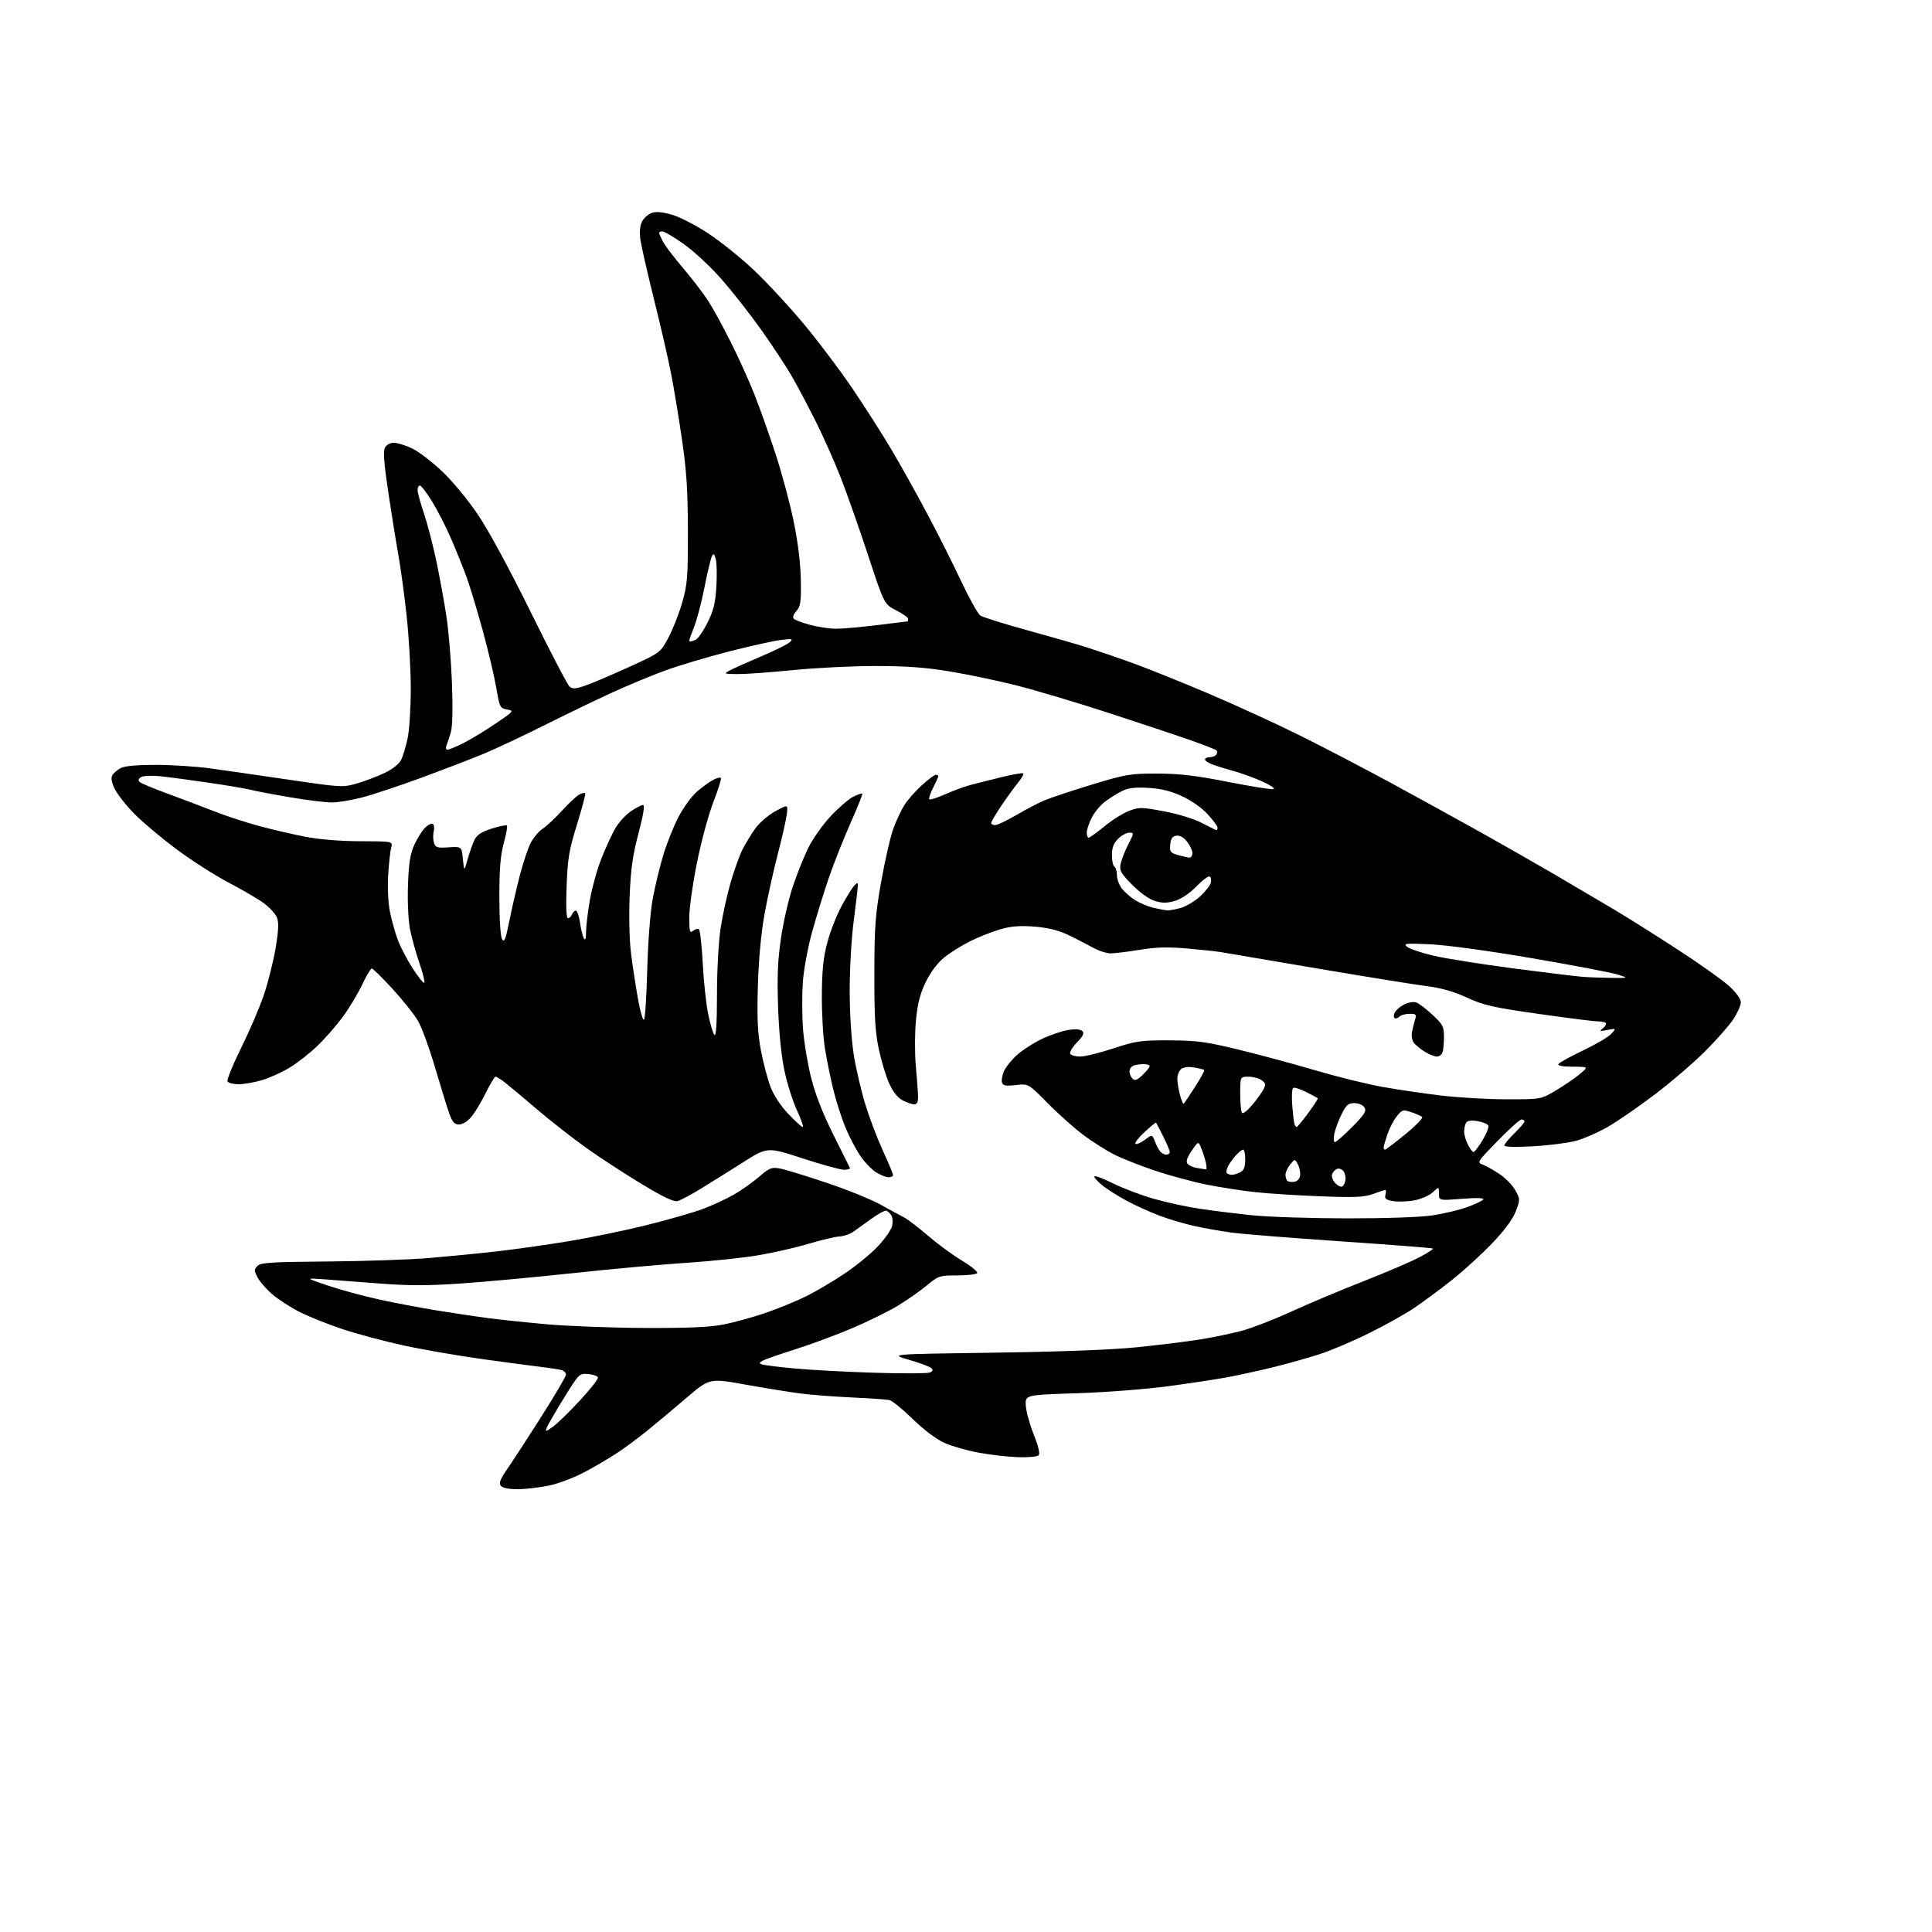 <?xml version="1.0" encoding="UTF-8" standalone="no"?>
<svg 
  version="1.1" 
  xmlns="http://www.w3.org/2000/svg" 
  xmlns:xlink="http://www.w3.org/1999/xlink" 
  xmlns:svg="http://www.w3.org/2000/svg"
  xmlns:rdf="http://www.w3.org/1999/02/22-rdf-syntax-ns#"
  xmlns:cc="http://creativecommons.org/ns#"
  xmlns:dc="http://purl.org/dc/elements/1.1/"
  viewBox="0 0 768 768"
  width="768"
  height="768"
>
<style>svg {background-color: white; }</style>"
<path stroke="none" fill="black" fill-rule="evenodd" d="M205.87,591.98C202.31,591.99 199.83,591.50 199.11,590.63C198.23,589.57 198.80,588.07 201.69,583.88C203.74,580.92 209.82,571.57 215.21,563.10C220.59,554.63 225.00,547.13 225.00,546.42C225.00,545.71 224.21,544.91 223.25,544.64C222.29,544.37 219.03,543.85 216.00,543.49C212.97,543.14 202.40,541.73 192.50,540.37C182.60,539.01 168.20,536.52 160.50,534.85C152.80,533.18 141.81,530.24 136.07,528.32C130.33,526.41 122.68,523.34 119.07,521.51C115.46,519.68 110.58,516.52 108.22,514.49C105.87,512.46 103.24,509.44 102.38,507.78C100.97,505.05 100.97,504.60 102.37,503.21C103.67,501.90 108.01,501.63 130.21,501.46C144.67,501.35 162.80,500.73 170.50,500.09C178.20,499.44 190.35,498.26 197.50,497.44C204.65,496.63 217.47,494.82 226.00,493.41C234.53,492.01 248.48,489.13 257.01,487.01C265.54,484.89 275.62,482.00 279.41,480.57C283.19,479.15 288.73,476.58 291.72,474.88C294.70,473.17 299.20,469.99 301.73,467.80C305.79,464.29 306.72,463.91 309.91,464.47C311.88,464.82 320.25,467.37 328.50,470.15C336.75,472.92 346.43,476.83 350.00,478.84C353.57,480.84 357.73,483.10 359.24,483.86C360.75,484.62 365.02,487.87 368.74,491.09C372.46,494.30 378.55,498.78 382.27,501.03C386.00,503.28 388.78,505.54 388.46,506.06C388.14,506.58 384.58,507.00 380.55,507.00C373.46,507.00 373.06,507.13 368.36,511.03C365.69,513.24 360.49,516.88 356.80,519.11C353.12,521.34 344.94,525.35 338.63,528.03C332.31,530.71 322.05,534.51 315.82,536.47C309.59,538.44 303.84,540.46 303.03,540.97C301.73,541.78 301.73,541.95 303.03,542.41C303.84,542.69 309.68,543.41 316.00,544.00C322.32,544.59 336.56,545.35 347.64,545.69C358.71,546.03 368.57,545.99 369.55,545.62C370.80,545.14 371.02,544.62 370.28,543.88C369.70,543.30 365.68,541.80 361.36,540.55C353.50,538.28 353.50,538.28 395.00,537.71C421.52,537.34 442.10,536.56 452.00,535.55C460.52,534.68 471.77,533.29 477.00,532.46C482.23,531.63 489.79,530.05 493.82,528.96C497.84,527.86 506.62,524.45 513.32,521.37C520.02,518.30 532.92,512.87 542.00,509.31C551.08,505.76 561.10,501.46 564.27,499.77C567.44,498.09 569.86,496.53 569.64,496.31C569.43,496.10 553.11,494.82 533.37,493.48C513.63,492.14 493.89,490.56 489.49,489.96C485.10,489.36 478.36,488.16 474.51,487.30C470.67,486.44 464.59,484.63 461.01,483.28C457.43,481.94 451.57,479.29 448.00,477.39C444.43,475.50 439.93,472.64 438.01,471.05C436.08,469.46 434.77,467.90 435.07,467.59C435.38,467.28 438.76,468.58 442.57,470.47C446.38,472.36 453.55,475.07 458.50,476.50C463.45,477.93 471.77,479.74 477.00,480.52C482.23,481.30 491.68,482.46 498.00,483.11C504.32,483.76 521.20,484.30 535.50,484.32C550.99,484.33 564.73,483.85 569.50,483.13C573.90,482.46 580.10,480.98 583.27,479.83C586.45,478.68 589.31,477.31 589.63,476.79C590.00,476.19 586.82,476.10 581.11,476.55C572.00,477.26 572.00,477.26 572.00,474.45C572.00,471.65 572.00,471.65 569.56,473.94C568.22,475.20 564.96,476.65 562.31,477.15C559.66,477.65 555.86,477.79 553.86,477.46C550.89,476.97 550.32,476.51 550.73,474.93C551.01,473.87 551.01,473.00 550.74,473.00C550.47,473.00 548.28,473.72 545.88,474.59C542.23,475.92 538.74,476.08 525.00,475.55C515.92,475.21 504.23,474.46 499.00,473.90C493.77,473.34 485.00,471.97 479.50,470.87C474.00,469.76 464.77,467.26 459.00,465.31C453.23,463.36 446.02,460.52 443.00,458.99C439.98,457.47 434.57,454.06 431.00,451.43C427.43,448.80 420.96,443.07 416.64,438.69C408.79,430.75 408.79,430.75 403.85,431.33C400.02,431.78 398.78,431.58 398.34,430.44C398.03,429.63 398.33,427.63 399.00,425.99C399.68,424.36 402.03,421.40 404.22,419.42C406.41,417.44 410.94,414.52 414.29,412.94C417.63,411.36 422.34,409.77 424.76,409.41C427.53,408.99 429.57,409.17 430.27,409.87C431.10,410.70 430.53,411.89 428.09,414.41C426.26,416.29 425.08,418.32 425.45,418.91C425.82,419.51 427.60,420.00 429.42,420.00C431.24,420.00 437.17,418.54 442.61,416.75C451.71,413.76 453.50,413.51 465.00,413.56C475.85,413.62 479.47,414.11 492.50,417.28C500.75,419.29 514.43,422.98 522.89,425.48C531.36,427.98 543.29,430.93 549.39,432.03C555.50,433.13 566.12,434.70 573.00,435.51C579.88,436.32 591.59,436.99 599.02,436.99C612.55,437.00 612.55,437.00 618.52,433.45C621.81,431.49 626.08,428.58 628.00,426.97C631.50,424.05 631.50,424.05 625.19,424.03C621.09,424.01 619.11,423.64 619.52,422.96C619.88,422.39 624.30,419.95 629.35,417.54C634.41,415.14 639.43,412.17 640.52,410.96C642.50,408.75 642.50,408.75 639.00,409.42C635.89,410.02 635.70,409.94 637.23,408.70C638.19,407.93 638.68,407.01 638.32,406.65C637.96,406.29 636.47,406.00 635.00,406.00C633.53,406.00 622.96,404.66 611.52,403.03C593.40,400.44 589.71,399.60 583.10,396.55C577.82,394.12 572.91,392.72 567.00,391.98C562.33,391.39 542.75,388.23 523.50,384.96C504.25,381.69 487.05,378.77 485.28,378.47C483.51,378.17 477.48,377.52 471.87,377.04C464.25,376.37 459.50,376.51 453.08,377.56C448.36,378.33 443.14,378.97 441.48,378.98C439.83,378.99 436.45,377.86 433.98,376.46C431.52,375.07 427.08,372.80 424.13,371.42C420.57,369.76 416.17,368.72 411.09,368.33C405.37,367.89 401.91,368.17 397.51,369.45C394.26,370.40 388.88,372.53 385.55,374.20C382.22,375.87 377.61,378.77 375.30,380.64C372.70,382.75 369.94,386.42 368.05,390.28C365.77,394.94 364.78,398.75 364.12,405.50C363.63,410.45 363.60,418.55 364.04,423.50C364.49,428.45 364.89,433.96 364.93,435.75C364.98,438.05 364.55,439.00 363.45,439.00C362.60,439.00 360.53,438.29 358.86,437.43C356.85,436.39 355.03,434.10 353.47,430.68C352.18,427.83 350.32,421.68 349.33,417.00C347.90,410.28 347.53,404.01 347.57,387.00C347.60,368.12 347.94,363.64 350.33,350.22C351.82,341.82 354.01,332.37 355.18,329.22C356.35,326.08 358.30,321.93 359.52,320.00C360.73,318.07 363.80,314.59 366.34,312.25C368.88,309.91 371.42,308.00 371.98,308.00C372.54,308.00 373.00,308.24 373.00,308.54C373.00,308.84 372.07,310.91 370.93,313.14C369.79,315.37 369.11,317.44 369.41,317.74C369.71,318.04 372.56,317.14 375.73,315.73C378.90,314.33 383.30,312.70 385.50,312.11C387.70,311.53 393.27,310.12 397.88,308.99C402.48,307.85 406.49,307.15 406.77,307.44C407.06,307.72 406.08,309.43 404.61,311.23C403.13,313.03 400.14,317.16 397.96,320.41C395.78,323.65 394.00,326.69 394.00,327.16C394.00,327.62 394.71,328.00 395.58,328.00C396.44,328.00 400.24,326.19 404.02,323.99C407.80,321.78 412.83,319.15 415.19,318.15C417.56,317.15 426.02,314.34 434.00,311.91C447.57,307.78 449.24,307.50 460.00,307.51C468.93,307.53 475.26,308.27 488.28,310.84C497.51,312.66 505.61,313.94 506.28,313.69C506.95,313.43 504.96,312.08 501.85,310.67C498.74,309.26 493.57,307.38 490.35,306.49C487.13,305.60 483.26,304.39 481.75,303.81C480.24,303.23 479.00,302.36 479.00,301.88C479.00,301.40 479.87,301.00 480.94,301.00C482.01,301.00 483.18,300.52 483.54,299.93C483.90,299.35 483.94,298.61 483.62,298.29C483.30,297.97 478.64,296.15 473.27,294.25C467.90,292.35 453.15,287.44 440.50,283.33C427.85,279.21 411.43,274.32 404.00,272.45C396.57,270.57 384.65,268.08 377.50,266.90C367.92,265.31 360.16,264.75 348.00,264.75C338.93,264.74 324.18,265.48 315.24,266.37C306.29,267.27 296.39,267.98 293.24,267.96C287.77,267.92 287.62,267.85 290.06,266.53C291.46,265.76 297.09,263.25 302.56,260.93C308.03,258.62 313.18,256.06 314.00,255.24C315.33,253.93 314.90,253.84 310.28,254.41C307.41,254.77 298.19,256.82 289.78,258.97C281.38,261.12 270.14,264.47 264.81,266.40C259.47,268.34 250.02,272.25 243.81,275.08C237.59,277.92 225.42,283.79 216.76,288.12C208.11,292.46 197.08,297.64 192.26,299.64C187.44,301.64 176.30,305.92 167.50,309.16C158.70,312.40 148.05,315.94 143.83,317.03C139.62,318.11 134.22,319.00 131.83,318.99C129.45,318.99 122.10,318.08 115.50,316.96C108.90,315.85 101.92,314.53 100.00,314.03C98.08,313.53 90.42,312.22 83.00,311.14C75.58,310.05 66.80,308.88 63.50,308.55C60.14,308.22 56.84,308.38 56.01,308.93C55.03,309.58 54.86,310.24 55.51,310.85C56.05,311.37 61.00,313.44 66.50,315.45C72.00,317.46 80.34,320.62 85.03,322.46C89.72,324.31 97.82,326.96 103.03,328.36C108.24,329.76 116.55,331.69 121.50,332.64C127.06,333.71 135.40,334.39 143.33,334.40C156.15,334.43 156.15,334.43 155.49,336.97C155.12,338.36 154.59,343.26 154.30,347.87C154.01,352.61 154.30,358.86 154.98,362.32C155.64,365.67 157.06,370.75 158.12,373.60C159.19,376.46 161.87,381.59 164.09,385.01C166.30,388.43 168.36,390.98 168.66,390.67C168.97,390.36 168.09,386.82 166.71,382.80C165.32,378.79 163.65,372.73 162.98,369.35C162.29,365.79 161.95,358.41 162.18,351.85C162.49,343.07 163.06,339.45 164.69,335.85C165.85,333.29 167.76,330.24 168.94,329.06C170.11,327.89 171.51,327.20 172.04,327.52C172.57,327.85 172.74,329.19 172.41,330.49C172.09,331.79 172.13,333.83 172.50,335.01C173.11,336.91 173.79,337.13 178.34,336.83C183.50,336.50 183.50,336.50 184.00,341.50C184.50,346.50 184.50,346.50 185.91,341.50C186.68,338.75 187.92,335.29 188.65,333.80C189.64,331.83 191.47,330.64 195.49,329.37C198.51,328.42 201.21,327.88 201.51,328.17C201.80,328.46 201.24,331.58 200.27,335.10C198.95,339.90 198.50,345.25 198.50,356.50C198.50,365.45 198.94,372.23 199.58,373.32C200.46,374.81 200.98,373.53 202.43,366.32C203.40,361.47 205.26,353.34 206.57,348.26C207.88,343.18 209.83,337.29 210.91,335.17C212.00,333.04 214.14,330.48 215.68,329.47C217.22,328.47 220.68,325.23 223.37,322.29C226.06,319.34 229.15,316.46 230.22,315.88C231.29,315.31 232.38,315.04 232.63,315.29C232.88,315.54 231.42,321.09 229.40,327.62C226.20,337.95 225.65,341.17 225.24,352.25C224.93,360.49 225.12,365.00 225.77,365.00C226.33,365.00 227.05,364.32 227.36,363.50C227.68,362.68 228.37,362.00 228.91,362.00C229.44,362.00 230.19,364.14 230.56,366.75C230.94,369.36 231.63,372.18 232.09,373.00C232.66,374.01 232.95,373.15 232.97,370.38C232.99,368.12 233.68,362.39 234.50,357.65C235.33,352.92 237.38,345.55 239.07,341.27C240.76,337.00 243.25,331.59 244.61,329.26C245.96,326.93 248.73,323.89 250.77,322.51C252.80,321.13 254.98,320.00 255.62,320.00C256.38,320.00 255.77,323.79 253.81,331.25C251.47,340.13 250.73,345.45 250.29,356.50C249.96,364.83 250.21,374.14 250.90,379.50C251.54,384.45 252.78,392.47 253.65,397.33C254.52,402.19 255.59,405.79 256.01,405.33C256.44,404.87 257.01,395.95 257.29,385.50C257.58,374.56 258.49,362.68 259.43,357.50C260.33,352.55 262.22,344.68 263.63,340.00C265.04,335.32 267.79,328.44 269.74,324.70C271.70,320.96 275.01,316.43 277.10,314.64C279.20,312.85 282.05,310.77 283.45,310.03C284.85,309.28 286.25,308.91 286.55,309.22C286.86,309.52 285.54,313.78 283.62,318.69C281.71,323.59 278.76,334.45 277.07,342.82C275.38,351.18 274.00,361.00 274.00,364.64C274.00,370.31 274.21,371.07 275.46,370.04C276.26,369.37 277.31,369.08 277.80,369.38C278.29,369.68 278.98,375.68 279.34,382.71C279.69,389.75 280.65,398.85 281.48,402.94C282.30,407.02 283.43,410.83 283.99,411.39C284.67,412.07 285.00,406.91 285.01,395.45C285.01,385.77 285.63,374.42 286.45,369.00C287.25,363.77 289.05,355.53 290.47,350.68C291.88,345.83 293.99,339.98 295.15,337.68C296.32,335.38 298.60,331.64 300.22,329.36C301.87,327.06 305.42,324.00 308.21,322.48C313.23,319.75 313.23,319.75 312.78,323.62C312.52,325.76 310.91,332.90 309.18,339.50C307.46,346.10 305.08,356.90 303.89,363.50C302.52,371.14 301.57,381.50 301.26,392.00C300.89,404.77 301.16,410.50 302.44,417.35C303.35,422.21 305.05,428.73 306.21,431.82C307.52,435.35 310.18,439.42 313.30,442.72C316.05,445.63 318.65,448.00 319.09,448.00C319.53,448.00 318.54,445.10 316.88,441.56C315.22,438.02 312.97,430.93 311.87,425.81C310.60,419.87 309.67,410.70 309.31,400.50C308.89,388.30 309.15,381.77 310.44,373.00C311.36,366.68 313.47,357.45 315.12,352.50C316.77,347.55 319.56,340.58 321.31,337.02C323.07,333.46 327.09,327.78 330.25,324.40C333.41,321.02 337.45,317.55 339.22,316.69C341.00,315.83 342.61,315.28 342.80,315.47C342.99,315.66 340.87,320.95 338.08,327.22C335.30,333.50 331.44,343.22 329.51,348.83C327.58,354.45 324.60,364.09 322.88,370.26C321.11,376.65 319.50,385.35 319.13,390.49C318.79,395.45 318.82,403.77 319.21,409.00C319.60,414.23 321.05,423.00 322.45,428.50C324.12,435.10 327.11,442.75 331.24,450.99C334.68,457.86 337.65,463.82 337.83,464.24C338.02,464.66 336.98,465.00 335.52,465.00C334.07,465.00 326.61,462.95 318.96,460.45C305.04,455.90 305.04,455.90 295.27,462.11C289.90,465.52 282.35,470.23 278.50,472.58C274.65,474.92 270.56,477.11 269.41,477.44C267.92,477.86 263.90,475.98 255.41,470.87C248.86,466.93 239.03,460.54 233.56,456.67C228.09,452.80 219.09,445.77 213.56,441.05C208.03,436.32 202.20,431.45 200.62,430.23C199.03,429.00 197.40,428.00 197.00,428.00C196.60,428.00 194.84,430.92 193.08,434.49C191.32,438.07 188.74,442.34 187.35,443.99C185.87,445.75 183.85,447.00 182.49,447.00C180.66,447.00 179.84,446.10 178.64,442.75C177.79,440.41 175.26,432.20 172.99,424.50C170.73,416.80 167.67,408.41 166.19,405.86C164.71,403.31 160.15,397.57 156.05,393.11C151.95,388.65 148.24,385.00 147.80,385.00C147.36,385.00 145.62,387.91 143.94,391.47C142.26,395.02 138.81,400.76 136.27,404.22C133.73,407.67 129.18,412.87 126.16,415.77C123.15,418.68 118.16,422.57 115.09,424.43C112.02,426.28 107.06,428.52 104.07,429.40C101.08,430.28 96.95,431.00 94.88,431.00C92.81,431.00 90.82,430.51 90.45,429.91C90.08,429.32 92.49,423.36 95.81,416.66C99.13,409.97 103.23,400.43 104.90,395.45C106.58,390.47 108.67,382.14 109.55,376.95C110.72,370.03 110.87,366.77 110.11,364.78C109.54,363.29 107.16,360.68 104.82,358.99C102.49,357.29 96.23,353.64 90.92,350.86C85.61,348.09 76.37,342.19 70.39,337.75C64.40,333.31 56.78,326.92 53.46,323.55C50.14,320.18 46.60,315.67 45.58,313.53C44.28,310.79 44.03,309.18 44.72,308.07C45.26,307.21 46.78,305.94 48.10,305.26C49.60,304.49 54.80,304.04 62.00,304.05C68.33,304.06 78.00,304.68 83.50,305.43C89.00,306.19 103.10,308.22 114.84,309.95C135.61,313.01 136.33,313.05 141.84,311.45C144.95,310.55 149.87,308.69 152.77,307.32C155.90,305.84 158.59,303.76 159.40,302.17C160.16,300.70 161.34,296.80 162.04,293.50C162.74,290.20 163.30,281.20 163.29,273.50C163.28,265.80 162.52,252.75 161.61,244.50C160.70,236.25 159.30,225.90 158.50,221.50C157.70,217.10 155.90,205.95 154.51,196.71C152.64,184.34 152.25,179.41 153.02,177.96C153.63,176.82 155.11,176.00 156.55,176.00C157.91,176.00 161.14,177.00 163.73,178.22C166.33,179.43 171.76,183.57 175.80,187.42C180.04,191.44 186.15,198.86 190.23,204.95C194.36,211.11 203.05,227.19 211.12,243.60C218.72,259.06 225.61,272.26 226.43,272.95C227.63,273.94 228.87,273.86 232.71,272.53C235.35,271.61 243.12,268.30 250.00,265.17C262.50,259.47 262.50,259.47 265.70,253.48C267.46,250.19 269.93,243.90 271.19,239.50C273.25,232.31 273.48,229.44 273.45,211.00C273.42,195.05 272.91,187.06 271.14,175.00C269.90,166.47 267.97,154.78 266.86,149.00C265.76,143.22 262.66,129.72 259.98,119.00C257.31,108.28 254.85,97.47 254.53,95.00C254.16,92.16 254.43,89.58 255.24,88.02C255.96,86.65 257.68,85.13 259.08,84.64C260.82,84.03 263.37,84.26 267.19,85.37C270.25,86.26 276.75,89.62 281.63,92.84C286.51,96.06 294.66,102.62 299.74,107.43C304.82,112.23 313.66,121.76 319.38,128.61C325.10,135.46 333.82,147.01 338.75,154.28C343.68,161.55 350.65,172.45 354.23,178.50C357.82,184.55 364.23,196.03 368.47,204.00C372.72,211.97 378.83,224.12 382.06,231.00C385.29,237.88 388.73,244.04 389.72,244.70C390.70,245.36 398.93,247.94 408.00,250.43C417.07,252.92 427.88,256.03 432.00,257.33C436.12,258.64 444.23,261.41 450.00,263.48C455.77,265.56 469.49,271.07 480.48,275.74C491.47,280.41 508.12,288.05 517.48,292.73C526.84,297.41 542.83,305.75 553.00,311.27C563.17,316.79 579.15,325.58 588.50,330.80C597.85,336.03 610.90,343.47 617.50,347.33C624.10,351.20 634.45,357.30 640.50,360.88C646.55,364.47 658.58,372.02 667.23,377.67C675.89,383.31 685.00,389.80 687.48,392.09C690.21,394.61 692.00,397.13 692.00,398.46C692.00,399.67 690.64,402.70 688.99,405.21C687.33,407.71 682.27,413.45 677.74,417.97C673.21,422.49 664.33,430.12 658.00,434.92C651.67,439.73 643.28,445.54 639.35,447.82C635.41,450.11 629.56,452.67 626.35,453.52C623.13,454.37 615.44,455.34 609.25,455.68C602.37,456.06 598.00,455.94 598.00,455.36C598.00,454.83 599.80,452.65 602.00,450.50C604.20,448.35 606.00,446.24 606.00,445.80C606.00,445.36 605.47,445.00 604.82,445.00C604.17,445.00 599.90,448.84 595.33,453.53C587.08,462.01 587.04,462.07 589.59,463.03C591.00,463.57 594.05,465.31 596.37,466.91C598.69,468.50 601.43,471.38 602.46,473.30C604.29,476.70 604.30,476.94 602.53,481.56C601.34,484.67 598.09,489.07 593.15,494.23C589.00,498.59 581.75,505.19 577.05,508.91C572.35,512.63 565.60,517.63 562.05,520.01C558.50,522.40 550.40,526.91 544.05,530.05C537.70,533.19 528.90,536.91 524.50,538.33C520.10,539.75 512.00,542.03 506.50,543.39C501.00,544.75 492.80,546.56 488.27,547.41C483.75,548.26 472.95,549.90 464.27,551.06C455.60,552.23 439.27,553.48 428.00,553.84C407.50,554.50 407.50,554.50 407.77,558.77C407.92,561.12 409.34,566.30 410.93,570.27C412.81,574.96 413.48,577.85 412.85,578.50C412.32,579.05 408.65,579.39 404.69,579.26C400.74,579.13 393.68,578.31 389.00,577.45C384.32,576.58 378.14,574.81 375.27,573.50C372.14,572.08 367.10,568.26 362.77,564.03C358.77,560.12 354.60,556.75 353.50,556.53C352.40,556.30 345.65,555.84 338.50,555.51C331.35,555.17 322.12,554.45 318.00,553.91C313.88,553.37 304.09,551.79 296.26,550.39C282.03,547.84 282.03,547.84 272.88,555.67C267.85,559.98 260.84,565.84 257.30,568.70C253.76,571.56 248.47,575.49 245.53,577.44C242.60,579.38 236.82,582.80 232.70,585.02C228.58,587.24 222.13,589.71 218.35,590.51C214.58,591.31 208.97,591.97 205.87,591.98zM219.75,567.18C221.46,565.96 226.28,561.29 230.45,556.79C234.63,552.30 237.88,548.15 237.69,547.56C237.50,546.98 235.75,546.36 233.80,546.20C230.30,545.90 230.16,546.04 224.19,555.70C220.86,561.09 217.79,566.38 217.38,567.45C216.68,569.27 216.84,569.25 219.75,567.18zM256.16,527.88C273.10,527.97 281.98,527.59 287.39,526.55C291.55,525.76 299.13,523.68 304.23,521.93C309.33,520.18 316.65,517.19 320.50,515.27C324.35,513.35 331.18,509.33 335.67,506.32C340.16,503.32 346.10,498.47 348.87,495.54C351.64,492.61 354.22,488.97 354.60,487.45C354.98,485.93 354.86,484.00 354.33,483.15C353.79,482.31 352.90,481.47 352.33,481.28C351.77,481.09 349.10,482.52 346.41,484.47C343.71,486.41 340.45,488.75 339.16,489.67C337.88,490.59 335.40,491.43 333.66,491.52C331.92,491.62 326.45,492.92 321.50,494.40C316.55,495.89 307.55,497.95 301.50,498.98C295.45,500.01 282.62,501.36 273.00,501.98C263.38,502.60 243.12,504.44 228.00,506.07C212.88,507.69 192.71,509.56 183.18,510.21C169.66,511.13 162.42,511.12 150.18,510.16C141.56,509.48 131.57,508.73 128.00,508.48C121.50,508.03 121.50,508.03 130.26,511.01C135.07,512.64 144.07,515.10 150.26,516.47C156.44,517.83 166.90,519.82 173.50,520.90C180.10,521.97 189.32,523.35 194.00,523.97C198.68,524.58 209.25,525.69 217.50,526.43C225.75,527.16 243.15,527.82 256.16,527.88zM533.43,471.70C534.02,471.50 534.65,470.34 534.83,469.12C535.01,467.89 534.64,466.27 534.00,465.50C533.37,464.74 532.25,464.35 531.50,464.64C530.76,464.92 529.88,465.86 529.55,466.72C529.22,467.58 529.72,469.14 530.65,470.17C531.59,471.20 532.84,471.89 533.43,471.70zM514.46,469.79C515.68,469.62 516.63,468.62 516.81,467.30C516.98,466.09 516.59,464.09 515.93,462.86C514.73,460.62 514.73,460.62 512.86,462.92C511.84,464.19 511.00,466.00 511.00,466.94C511.00,467.89 511.32,468.99 511.71,469.38C512.10,469.77 513.34,469.95 514.46,469.79zM353.25,468.00C352.29,467.99 350.08,467.13 348.35,466.07C346.62,465.02 343.77,462.08 342.03,459.54C340.29,457.01 337.59,451.85 336.03,448.08C334.48,444.30 332.29,437.45 331.18,432.86C330.06,428.26 328.58,420.90 327.88,416.50C327.18,412.10 326.65,402.65 326.70,395.50C326.76,385.65 327.29,380.58 328.89,374.58C330.06,370.22 332.62,363.69 334.59,360.08C336.56,356.46 338.81,352.84 339.59,352.04C340.83,350.75 341.00,350.75 341.00,352.07C341.00,352.89 340.27,359.17 339.37,366.03C338.45,373.08 337.75,385.24 337.77,394.00C337.79,403.35 338.45,413.47 339.42,419.50C340.31,425.00 342.38,433.84 344.02,439.14C345.65,444.44 348.79,452.70 350.99,457.49C353.20,462.28 355.00,466.60 355.00,467.10C355.00,467.59 354.21,468.00 353.25,468.00zM489.73,467.00C490.50,467.00 492.00,466.53 493.07,465.96C494.48,465.21 495.00,463.86 495.00,460.96C495.00,458.78 494.63,457.00 494.17,457.00C493.72,457.00 492.43,458.01 491.30,459.25C490.17,460.49 488.76,462.45 488.16,463.62C487.56,464.78 487.35,466.02 487.70,466.37C488.05,466.72 488.96,467.00 489.73,467.00zM479.27,464.85C479.69,464.93 479.74,463.76 479.38,462.25C479.02,460.74 478.20,458.16 477.55,456.53C476.38,453.55 476.38,453.55 473.72,457.46C471.80,460.29 471.35,461.72 472.10,462.63C472.68,463.32 474.35,464.07 475.82,464.29C477.30,464.52 478.85,464.77 479.27,464.85zM463.62,459.00C464.38,459.00 465.00,458.54 465.00,457.97C465.00,457.40 463.82,454.59 462.38,451.72C460.94,448.85 459.66,446.39 459.55,446.25C459.43,446.11 457.38,447.80 455.00,450.00C452.62,452.20 450.97,454.31 451.35,454.68C451.72,455.05 453.37,454.36 455.02,453.14C458.02,450.92 458.02,450.92 459.07,453.68C459.64,455.19 460.59,457.01 461.18,457.72C461.77,458.42 462.86,459.00 463.62,459.00zM585.78,457.97C586.17,457.95 587.76,455.86 589.30,453.32C590.84,450.79 591.89,448.17 591.64,447.50C591.38,446.83 589.47,446.01 587.38,445.67C584.88,445.27 583.32,445.48 582.81,446.28C582.38,446.95 582.02,448.53 582.02,449.80C582.01,451.06 582.69,453.43 583.53,455.05C584.36,456.67 585.38,457.99 585.78,457.97zM550.58,457.00C550.90,457.00 554.53,454.24 558.65,450.87C562.78,447.51 565.78,444.42 565.32,444.01C564.87,443.61 562.92,442.74 561.00,442.10C557.72,440.99 557.36,441.09 555.26,443.71C554.03,445.24 552.34,448.49 551.51,450.93C550.68,453.36 550.00,455.73 550.00,456.18C550.00,456.63 550.26,457.00 550.58,457.00zM530.66,454.00C531.15,454.00 534.24,451.29 537.52,447.98C542.49,442.95 543.29,441.68 542.38,440.23C541.75,439.24 540.05,438.50 538.39,438.50C535.96,438.50 535.14,439.22 533.27,443.00C532.04,445.48 530.75,448.96 530.40,450.75C530.04,452.54 530.16,454.00 530.66,454.00zM515.44,448.00C515.71,448.00 517.79,445.49 520.06,442.42C522.32,439.35 524.03,436.71 523.84,436.55C523.65,436.38 521.57,435.27 519.22,434.09C516.86,432.90 514.54,432.17 514.06,432.46C513.58,432.76 513.41,435.81 513.68,439.25C513.94,442.69 514.34,446.06 514.55,446.75C514.76,447.44 515.16,448.00 515.44,448.00zM497.71,439.33C499.48,437.22 501.49,434.44 502.19,433.15C503.27,431.12 503.19,430.61 501.53,429.40C500.48,428.63 498.13,428.00 496.31,428.00C493.00,428.00 493.00,428.00 493.00,434.83C493.00,438.59 493.34,442.00 493.75,442.41C494.16,442.82 495.94,441.43 497.71,439.33zM470.55,438.78C470.77,438.56 472.79,435.54 475.03,432.07C477.27,428.61 478.91,425.58 478.68,425.34C478.44,425.11 476.62,424.65 474.63,424.33C472.39,423.96 470.44,424.22 469.51,424.99C468.68,425.68 468.00,427.43 468.01,428.87C468.01,430.32 468.49,433.23 469.08,435.34C469.67,437.46 470.33,439.00 470.55,438.78zM454.20,427.31C455.74,425.83 457.00,424.26 457.00,423.81C457.00,423.37 455.91,423.00 454.58,423.00C453.25,423.00 451.45,423.27 450.58,423.61C449.71,423.94 449.00,424.98 449.00,425.91C449.00,426.84 449.54,428.14 450.20,428.80C451.13,429.73 452.02,429.40 454.20,427.31zM571.14,420.00C570.24,419.99 568.15,419.17 566.50,418.16C564.85,417.15 562.89,415.58 562.14,414.67C561.35,413.72 560.99,411.85 561.29,410.26C561.58,408.74 562.13,406.49 562.52,405.25C563.15,403.27 562.89,403.00 560.32,403.00C558.71,403.00 556.87,403.53 556.22,404.18C555.57,404.83 554.70,405.04 554.30,404.64C553.90,404.23 554.05,403.14 554.63,402.20C555.21,401.27 556.89,399.91 558.36,399.19C559.83,398.47 561.88,398.14 562.92,398.47C563.95,398.80 566.87,401.00 569.40,403.36C573.58,407.25 574.00,408.06 574.00,412.24C574.00,414.77 573.73,417.55 573.39,418.42C573.06,419.29 572.05,420.00 571.14,420.00zM640.50,388.73C647.50,388.80 647.50,388.80 643.00,387.38C640.52,386.60 625.23,383.69 609.00,380.91C591.72,377.95 574.94,375.66 568.50,375.37C558.59,374.93 557.69,375.03 559.36,376.38C560.39,377.21 565.11,378.80 569.86,379.91C574.61,381.02 588.85,383.28 601.50,384.94C614.15,386.59 626.52,388.10 629.00,388.30C631.48,388.49 636.65,388.68 640.50,388.73zM464.00,361.89C464.82,361.95 467.22,361.51 469.32,360.93C471.42,360.34 474.86,358.32 476.96,356.42C479.06,354.52 481.01,352.08 481.29,350.99C481.58,349.90 481.40,348.74 480.89,348.43C480.38,348.11 477.99,349.88 475.59,352.36C472.92,355.10 469.61,357.34 467.11,358.09C463.96,359.03 462.11,359.05 459.16,358.17C456.82,357.47 453.27,354.95 450.10,351.76C445.56,347.18 444.96,346.11 445.45,343.50C445.76,341.85 447.12,338.36 448.46,335.75C450.83,331.15 450.84,331.00 448.91,331.00C447.81,331.00 445.80,332.10 444.45,333.45C442.67,335.24 442.00,337.00 442.00,339.90C442.00,342.09 442.45,344.16 443.00,344.50C443.55,344.84 444.00,346.38 444.00,347.92C444.00,349.47 444.91,351.88 446.02,353.29C447.13,354.70 449.53,356.78 451.36,357.91C453.18,359.04 456.44,360.38 458.59,360.88C460.74,361.39 463.18,361.84 464.00,361.89zM472.75,340.91C473.44,340.96 474.00,340.16 474.00,339.13C474.00,338.11 473.05,336.06 471.88,334.58C470.53,332.86 469.00,332.00 467.63,332.20C466.04,332.42 465.42,333.32 465.19,335.71C464.91,338.58 465.23,339.01 468.19,339.87C470.01,340.39 472.06,340.86 472.75,340.91zM432.76,333.00C433.17,333.00 435.99,330.97 439.01,328.49C442.03,326.01 446.43,323.24 448.79,322.34C452.80,320.81 453.70,320.82 462.77,322.52C468.45,323.59 474.68,325.52 477.83,327.17C480.79,328.73 483.38,330.00 483.60,330.00C483.82,330.00 484.00,329.54 484.00,328.98C484.00,328.42 482.20,326.00 480.00,323.61C477.62,321.03 473.46,318.12 469.75,316.43C465.31,314.41 461.44,313.47 456.40,313.19C451.06,312.89 448.45,313.22 445.90,314.52C444.03,315.46 441.03,317.33 439.24,318.68C437.45,320.02 435.09,322.87 433.99,325.02C432.90,327.16 432.00,329.84 432.00,330.96C432.00,332.08 432.34,333.00 432.76,333.00zM177.93,298.00C178.55,298.00 181.41,296.81 184.28,295.36C187.15,293.91 192.88,290.43 197.00,287.64C204.30,282.69 204.42,282.54 201.57,282.03C198.76,281.52 198.58,281.17 197.30,273.50C196.56,269.10 194.12,258.79 191.87,250.58C189.62,242.37 186.69,232.70 185.36,229.08C184.02,225.46 181.28,218.68 179.25,214.00C177.23,209.32 173.83,202.69 171.70,199.25C169.57,195.81 167.41,193.00 166.91,193.00C166.41,193.00 166.00,193.82 166.00,194.82C166.00,195.83 167.12,199.96 168.50,204.00C169.87,208.04 172.09,216.56 173.43,222.92C174.77,229.29 176.58,239.22 177.46,245.00C178.34,250.78 179.33,262.70 179.66,271.50C180.03,281.32 179.87,288.85 179.24,291.00C178.68,292.93 177.89,295.29 177.50,296.25C177.07,297.31 177.23,298.00 177.93,298.00zM274.42,255.00C274.65,255.00 275.57,254.72 276.47,254.37C277.36,254.03 279.48,251.01 281.17,247.66C283.61,242.82 284.35,239.87 284.76,233.39C285.04,228.89 284.95,223.93 284.56,222.37C284.01,220.20 283.65,219.88 283.03,221.01C282.58,221.83 281.25,227.35 280.08,233.28C278.91,239.21 277.06,246.32 275.97,249.07C274.89,251.82 274.00,254.28 274.00,254.54C274.00,254.79 274.19,255.00 274.42,255.00zM332.04,249.93C334.53,249.97 341.96,249.33 348.54,248.51C355.12,247.69 360.61,247.01 360.75,247.01C360.89,247.00 361.00,246.56 361.00,246.02C361.00,245.48 358.86,243.95 356.25,242.62C351.50,240.21 351.50,240.21 345.12,220.85C341.61,210.21 336.74,196.37 334.30,190.10C331.86,183.82 327.37,173.70 324.31,167.60C321.26,161.49 316.95,153.35 314.72,149.50C312.50,145.65 307.04,137.37 302.59,131.09C298.14,124.82 290.97,115.69 286.66,110.81C282.35,105.92 275.64,99.69 271.75,96.96C267.87,94.23 264.08,92.00 263.34,92.00C262.60,92.00 262.00,92.25 262.00,92.55C262.00,92.85 262.67,94.40 263.49,95.99C264.31,97.57 267.97,102.38 271.61,106.67C275.25,110.95 279.76,116.84 281.62,119.76C283.49,122.67 287.49,129.99 290.51,136.03C293.54,142.06 297.76,151.38 299.88,156.75C302.01,162.11 305.81,172.82 308.33,180.54C310.85,188.26 314.09,200.41 315.55,207.54C317.23,215.79 318.25,224.18 318.34,230.63C318.48,239.36 318.23,241.06 316.57,242.91C315.38,244.23 315.00,245.40 315.58,245.98C316.10,246.50 318.99,247.58 322.01,248.39C325.03,249.20 329.54,249.90 332.04,249.93z" />

</svg>